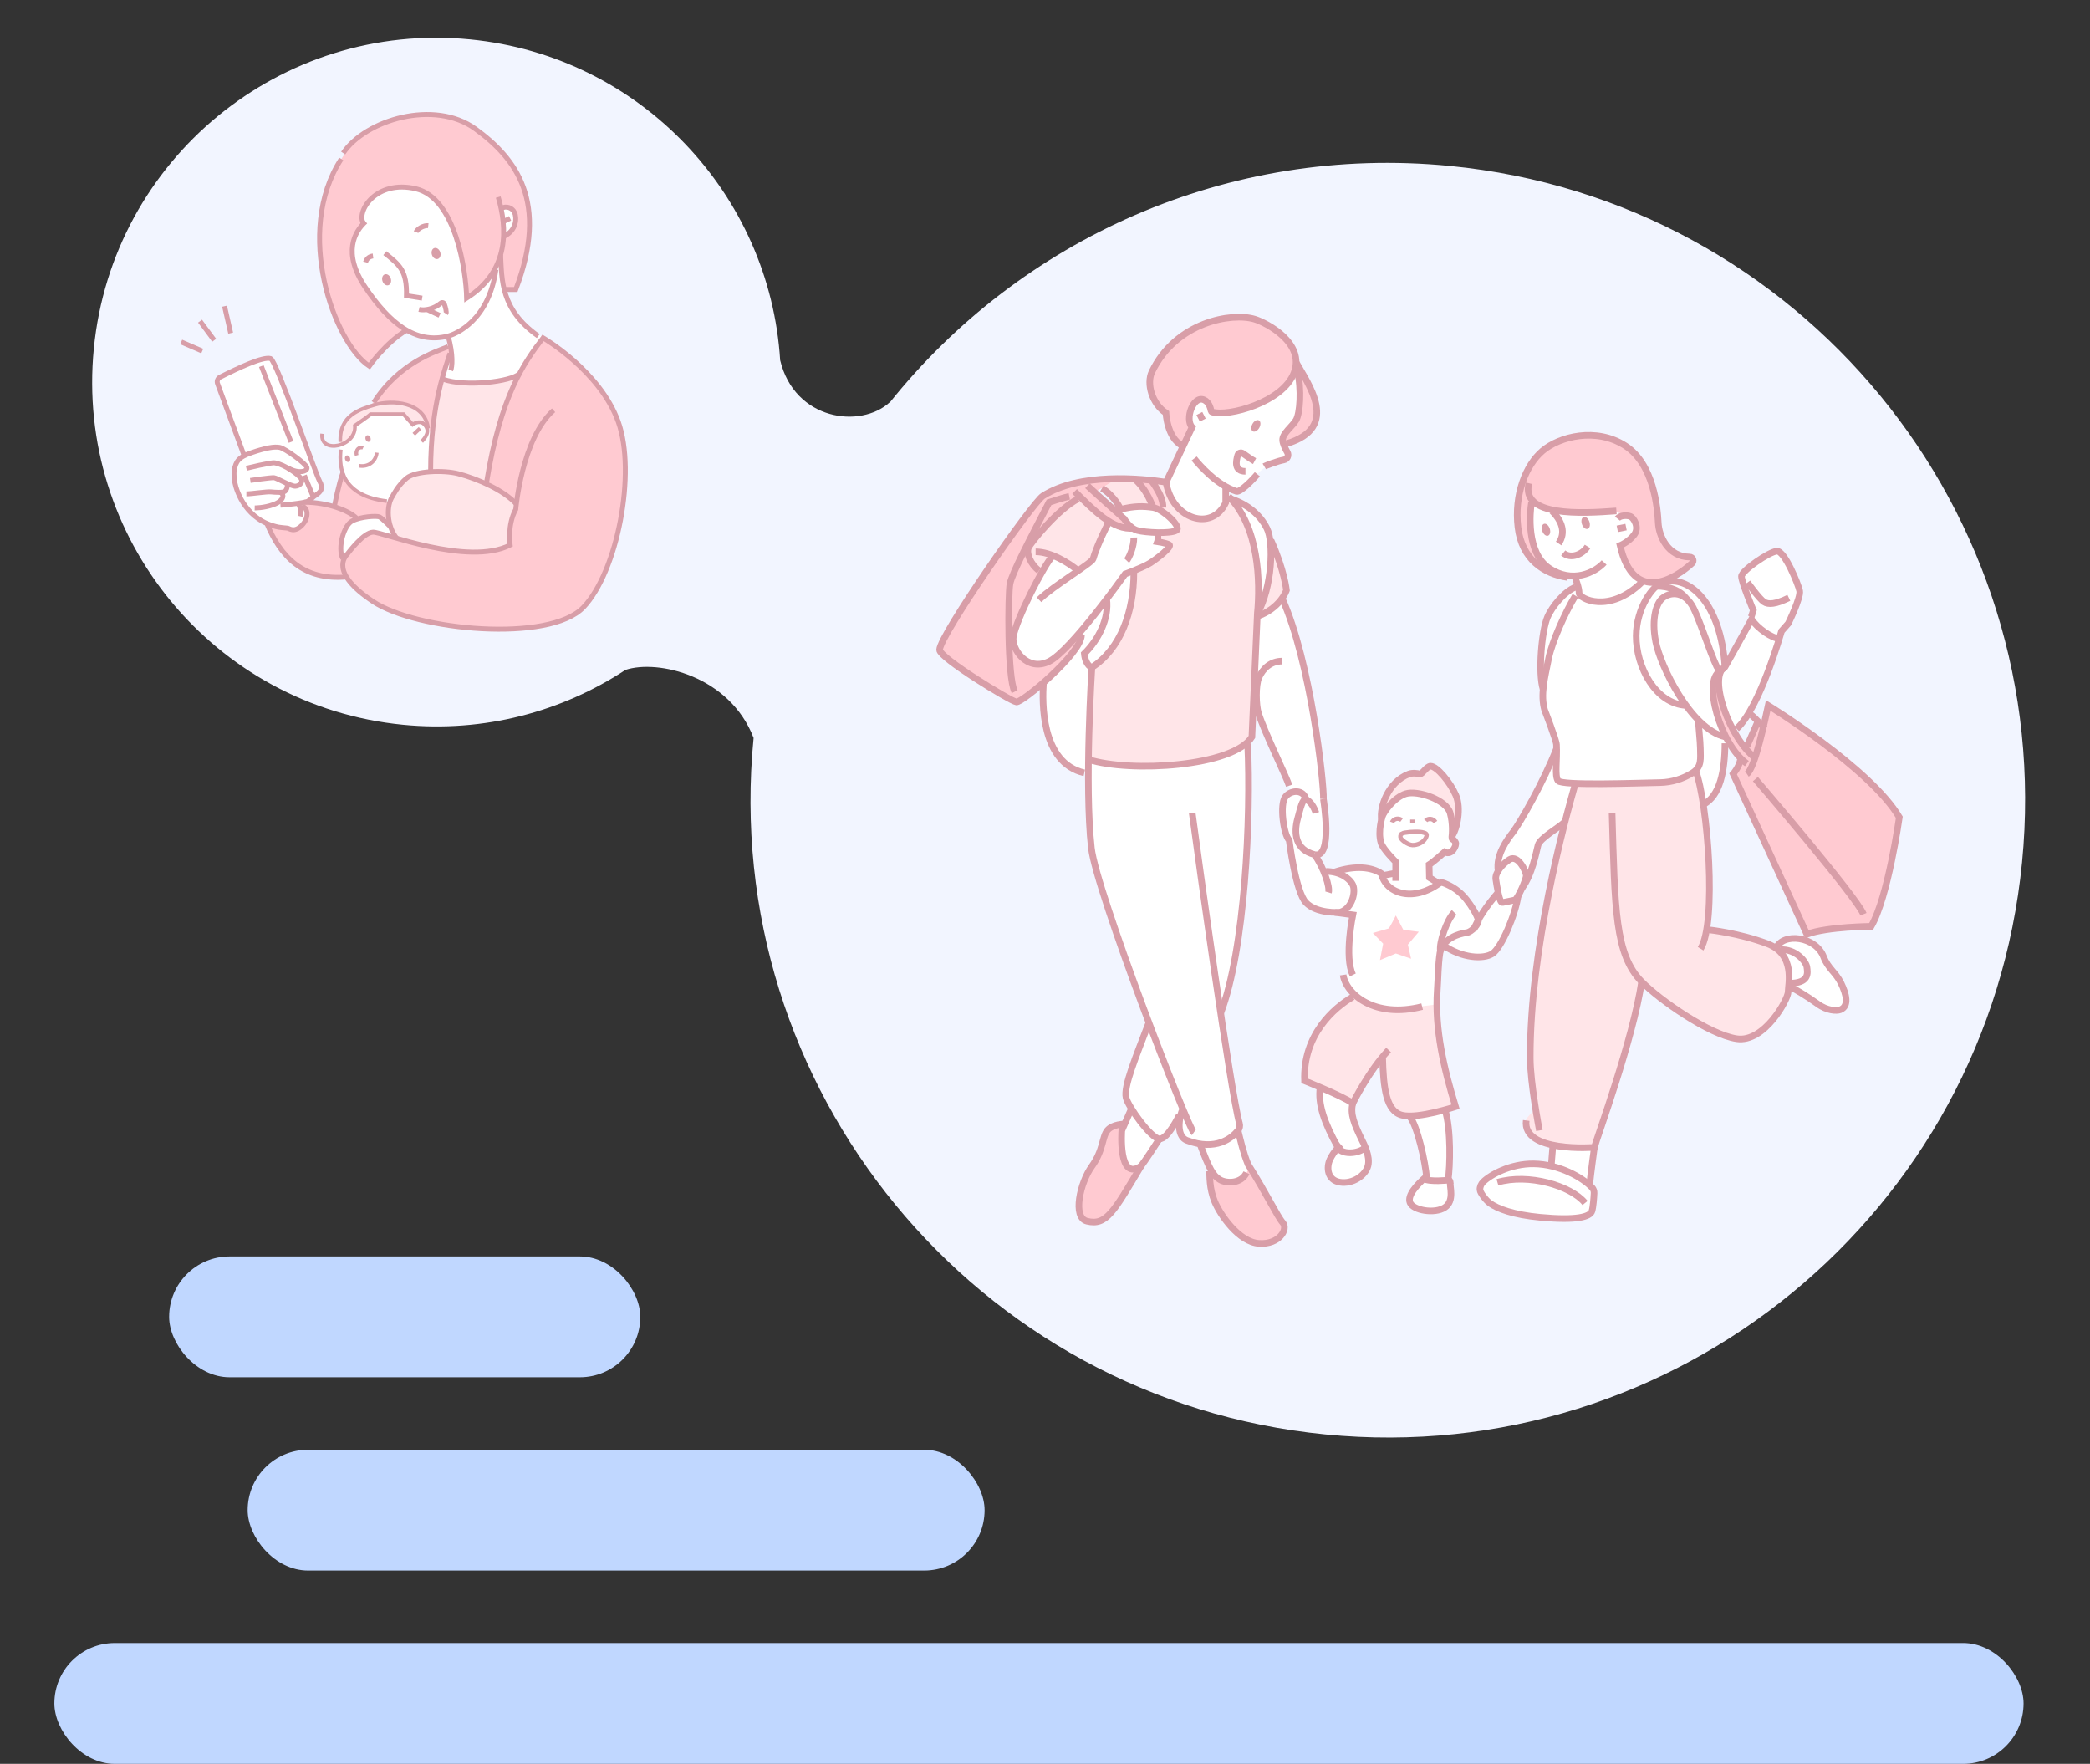 <svg width="346" height="292" viewBox="0 0 346 292" fill="none" xmlns="http://www.w3.org/2000/svg">
<rect x="0" y="0" width="346" height="292" fill="#333333" stroke="none"/>
<rect x="9" y="272" width="326" height="20" rx="10" fill="#C0D7FF"/>
<rect x="41" y="240" width="122" height="20" rx="10" fill="#C0D7FF"/>
<rect x="28" y="208" width="78" height="20" rx="10" fill="#C0D7FF"/>
<path d="M77.831 6.525C106.057 9.296 127.442 32.209 129.154 59.632C131.55 69.598 142.463 71.012 147.294 66.599C147.281 66.63 147.268 66.661 147.256 66.692C168.804 39.719 203.142 23.851 240.06 27.476C298.048 33.168 340.441 84.791 334.748 142.779C329.055 200.766 277.432 243.159 219.445 237.466C161.458 231.773 119.065 180.15 124.758 122.163C120.834 111.919 108.924 109.113 103.546 110.9C93.037 117.809 80.184 121.304 66.693 119.98C35.363 116.904 12.459 89.013 15.535 57.683C18.61 26.354 46.502 3.449 77.831 6.525Z" fill="#F2F5FF"/>
<g clip-path="url(#clip0_349_8)">
<path d="M212.161 99.07C212.161 99.07 215.544 105.728 217.159 116.741C218.767 127.754 219.423 136.972 219.507 138.406C219.578 139.641 219.011 141.005 218.664 141.23C218.317 141.455 216.535 141.41 215.84 140.625C215.145 139.841 214.354 138.972 214.541 137.461C214.541 137.461 214.965 134.27 215.435 133.369C215.904 132.469 215.821 132.154 215.898 131.967C215.975 131.78 214.817 130.79 214.174 131.054C213.531 131.317 210.771 124.203 209.999 122.839C209.227 121.475 207.413 116.072 207.458 115.165C207.503 114.258 208.147 102.029 208.147 102.029C208.147 102.029 209.465 101.766 210.726 100.646L212.167 99.07H212.161Z" fill="white"/>
<path d="M188.797 193.206C187.388 193.586 186.784 193.682 186.102 192.035C185.42 190.388 185.523 187.23 185.664 186.117C185.664 186.117 183.928 186.375 182.93 187.822C181.933 189.269 182.159 190.832 181.451 191.964C180.737 193.097 179.483 195.226 179.174 196.358C178.865 197.49 178.087 200.308 179.354 201.858C180.621 203.408 183.374 201.523 184.256 200.333C185.13 199.143 188.797 193.193 188.797 193.193V193.206Z" fill="#FFCAD1"/>
<path d="M206.616 192.769C206.616 192.769 209.916 198.43 210.887 200.07C211.858 201.71 212.714 202.952 212.617 203.364C212.521 203.775 211.337 205.943 208.841 205.692C206.345 205.441 204.802 204.361 203.689 202.946C202.576 201.53 200.794 198.565 200.582 197.349C200.37 196.133 200.222 193.863 200.222 193.863C200.222 193.863 201.508 196.05 203.753 195.76C205.998 195.471 206.609 192.769 206.609 192.769H206.616Z" fill="#FFCAD1"/>
<path d="M178.473 105.04C175.436 108.115 173.346 110.07 171.448 109.942C169.551 109.813 167.698 107.291 167.724 106.346C167.749 105.4 168.225 102.415 169.551 100.138C170.876 97.855 174.317 91.981 174.317 91.981L178.177 94.477L180.969 92.528L183.612 86.334L186.906 87.472C186.906 87.472 186.34 86.539 186.224 86.063C186.108 85.587 184.963 84.423 184.963 84.423C184.963 84.423 187.285 83.683 189.003 83.76C190.714 83.838 191.441 84.571 192.792 84.97C194.143 85.369 194.927 87.086 194.927 87.479C194.927 87.871 191.615 88.186 191.615 88.186L191.788 89.704C191.788 89.704 193.171 89.646 193.422 90.116C193.673 90.586 192.528 91.743 191.441 92.496C190.347 93.249 187.716 94.773 187.716 94.773C187.716 94.773 187.433 99.476 186.764 101.631C186.095 103.785 184.571 107.375 183.04 108.694C181.502 110.012 180.769 110.495 180.769 110.495L180.19 123.585L180.209 125.74C180.209 125.74 188.334 126.892 190.508 126.917C192.689 126.943 199.913 126.268 202.672 124.994C205.426 123.72 206.545 122.981 206.545 122.981C206.545 122.981 206.776 136.129 206.545 139.339C206.313 142.549 204.937 155.382 204.01 160.052C203.084 164.722 202.203 167.437 202.203 167.437C202.203 167.437 203.92 179.421 204.191 180.926C204.461 182.431 205.297 186.014 205.252 186.342C205.207 186.671 205.117 187.751 205.117 187.751C205.117 187.751 206.39 192.389 206.628 192.769C206.867 193.148 206.384 194.428 205.895 194.834C205.406 195.239 203.695 196.184 202.158 195.406C200.614 194.628 199.996 193.245 199.771 192.203C199.546 191.161 198.543 189.488 198.543 189.488C198.543 189.488 196.201 189.244 195.764 188.253C195.326 187.262 195.236 185.127 195.236 185.127C195.236 185.127 193.577 187.533 193.094 187.931C192.612 188.33 191.84 188.697 191.775 188.793C191.711 188.89 189.157 193.11 188.804 193.213C188.45 193.315 187.33 194.396 186.308 192.601C185.285 190.807 185.832 186.896 185.832 186.896L187.208 183.538C187.208 183.538 186.095 182.161 186.372 179.987C186.649 177.813 190.206 169.302 190.206 169.302C190.206 169.302 183.934 151.934 183.252 149.798C182.57 147.663 180.846 142.478 180.634 139.911C180.422 137.345 180.184 128.095 180.184 128.095C180.184 128.095 178.202 127.76 176.26 126.3C174.324 124.84 173.417 121.218 172.941 119.082C172.465 116.947 172.793 112.817 172.793 112.817C172.793 112.817 176.897 109.189 177.804 107.69C178.711 106.191 178.466 105.046 178.466 105.046L178.473 105.04Z" fill="white"/>
<path d="M203.226 81.721C203.226 81.721 207.78 84.487 208.706 85.291C209.633 86.089 210.501 89.054 210.308 91.357C210.115 93.66 209.941 97.629 208.34 100.202C208.34 100.202 208.217 94.587 207.966 92.438C207.716 90.29 206.12 86.16 205.934 85.484C205.747 84.809 203.226 81.734 203.226 81.734V81.721Z" fill="white"/>
<path d="M214.566 61.394C214.92 62.108 215.371 64.958 215.152 66.707C214.933 68.457 214.444 69.847 213.82 70.503C213.196 71.159 212.231 71.912 212.354 72.696C212.476 73.481 213.338 75.25 213.216 75.52C213.093 75.79 212.334 76.112 211.755 76.344C211.176 76.575 209.253 76.98 207.915 78.807C206.577 80.634 205.316 81.168 204.692 81.355C204.068 81.541 202.923 80.859 202.923 80.859V83.22C202.923 83.22 202.093 85.665 198.839 85.903C195.584 86.141 193.48 82.41 193.056 79.83L197.243 70.509C197.243 70.509 196.619 68.669 197.378 67.293C198.137 65.916 199.803 65.987 200.144 66.984C200.485 67.981 200.672 68.206 200.672 68.206C200.672 68.206 204.692 69.216 210.443 65.788C210.443 65.788 212.186 64.784 212.978 63.736C213.769 62.687 214.573 61.407 214.573 61.407L214.566 61.394Z" fill="white"/>
<path d="M180.763 110.489L180.197 125.734C180.197 125.734 187.234 127.464 193.049 126.725C198.864 125.985 204.261 124.885 207.253 121.997L208.134 102.03C208.134 102.03 211.196 101.328 212.971 97.72C212.971 97.72 210.604 89.801 210.405 89.428C210.405 89.428 210.179 98.511 208.34 100.196C208.34 100.196 208.391 91.673 207.484 89.428C206.577 87.183 204.158 82.764 203.226 81.722C203.226 81.722 203.322 83.825 201.399 84.97C199.482 86.109 196.922 85.517 195.674 84.642C194.426 83.767 193.403 81.381 193.049 80.866C192.695 80.352 192.734 79.83 192.528 79.67C192.322 79.509 190.875 79.251 190.875 79.251C190.875 79.251 192.663 82.976 192.303 84.636C192.303 84.636 194.818 86.18 194.773 87.003C194.728 87.826 194.484 88.199 193.635 88.18C192.785 88.161 191.853 88.527 191.853 88.527L191.782 89.698C191.782 89.698 193.454 89.447 193.416 90.11C193.377 90.772 192.644 91.686 190.585 92.908C188.527 94.13 187.704 94.767 187.704 94.767C187.704 94.767 187.614 99.09 186.34 103.078C185.066 107.066 180.756 110.489 180.756 110.489H180.763Z" fill="#FFE5E8"/>
<path d="M185.529 84.327C185.42 84.108 182.59 80.435 180.924 79.67C180.924 79.67 186.147 78.879 187.71 79.187C189.273 79.496 190.341 84.012 190.341 84.012C190.341 84.012 187.774 83.375 186.893 83.793C186.012 84.211 185.523 84.327 185.523 84.327H185.529Z" fill="#FFE5E8"/>
<path d="M178.859 82.3C178.859 82.3 174.041 86.314 173.037 87.183C172.034 88.051 170.104 90.245 170.194 90.894C170.284 91.544 170.541 93.718 172.458 94.767L174.311 91.969C174.311 91.969 177.154 93.551 178.17 94.465L180.962 92.515L183.606 86.321C183.606 86.321 179.238 82.905 178.859 82.3Z" fill="#FFE5E8"/>
<path d="M184.217 79.669C184.217 79.669 181.528 81.201 181.316 81.599L186.224 86.057L186.906 87.466C186.906 87.466 184.5 86.572 182.467 85.543C180.441 84.507 178.865 82.307 178.865 82.307C178.865 82.307 174.427 85.6 173.044 87.189C171.66 88.778 170.213 90.206 170.2 90.901C170.187 91.596 170.863 93.957 172.465 94.773C172.465 94.773 169.197 100.949 168.541 102.898C167.885 104.841 167.415 106.719 168.541 108.211C169.666 109.704 171.326 110.418 172.67 109.865C174.015 109.311 178.273 105.741 179.142 104.268C179.142 104.268 178.801 106.97 176.594 109.241C174.388 111.511 169.679 115.622 168.978 115.918C168.277 116.214 167.82 116.078 166.99 115.615C166.161 115.152 156.955 108.829 156.081 108.34C155.206 107.851 155.862 106.513 156.325 105.664C156.788 104.815 161.96 96.555 163.189 94.767C164.417 92.979 170.683 84.147 171.68 83.117C172.677 82.088 173.23 81.477 175.179 80.834C177.128 80.191 180.184 79.663 181.586 79.663H184.224L184.217 79.669Z" fill="#FFCAD1"/>
<path d="M192.792 84.964C192.792 84.964 192.457 82.635 191.898 81.631C191.338 80.628 190.347 79.251 190.347 79.251L187.716 79.187C187.716 79.187 189.968 80.988 190.347 84.011C190.347 84.011 191.782 84.127 192.792 84.964Z" fill="#FFCAD1"/>
<path d="M200.665 68.194C202.184 68.354 205.914 67.84 208.34 66.708C210.765 65.569 213.389 62.668 214.219 61.735C215.049 60.802 214.219 57.908 213.743 57.232C213.267 56.557 209.298 53.148 207.735 52.839C206.172 52.53 203.129 52.054 200.202 53.328C197.282 54.595 193.918 57.007 192.142 59.123C190.367 61.24 189.916 62.571 190.425 64.218C190.933 65.865 190.675 67.563 193.017 68.354C193.017 68.354 192.58 70.091 193.892 71.77C195.204 73.449 195.719 73.777 195.719 73.777L197.34 70.709C197.34 70.709 196.606 69.519 197.127 67.846C197.648 66.174 198.768 65.788 199.315 66.186C199.861 66.585 200.653 68.187 200.653 68.187L200.665 68.194Z" fill="#FFCAD1"/>
<path d="M212.572 73.758C212.971 73.449 216.252 71.956 217.326 70.663C218.4 69.371 217.809 65.955 216.914 64.224C216.02 62.494 215.042 60.809 215.042 60.809C215.042 60.809 215.441 66.521 214.927 68.451C214.412 70.38 213.499 70.586 212.971 71.468C212.444 72.349 212.572 73.764 212.572 73.764V73.758Z" fill="#FFCAD1"/>
<path d="M198.555 68.451L199.115 69.544" stroke="#D89EA8" stroke-width="1.094" stroke-miterlimit="10"/>
<path d="M214.772 61.394C215.518 64.514 215.203 68.464 214.566 69.544C213.93 70.618 212.257 71.789 212.347 72.902C212.392 73.481 212.772 74.266 213.125 74.89C213.415 75.398 213.113 76.035 212.54 76.138C211.582 76.305 209.523 77.077 209.304 77.212" stroke="#D89EA8" stroke-width="1.094" stroke-miterlimit="10"/>
<path d="M207.696 76.344C207.22 76.086 206.352 75.482 205.76 75.064C205.445 74.845 205.007 74.993 204.905 75.359C204.621 76.369 204.281 78.029 206.185 78.029" stroke="#D89EA8" stroke-width="1.094" stroke-miterlimit="10"/>
<path d="M208.153 78.511C207.304 79.528 205.303 81.541 204.686 81.342C201.476 80.319 198.594 77.038 197.687 75.906" stroke="#D89EA8" stroke-width="1.094" stroke-miterlimit="10"/>
<path d="M214.566 59.966C216.425 63.395 222.048 70.773 212.971 73.449" stroke="#D89EA8" stroke-width="1.094" stroke-miterlimit="10"/>
<path d="M202.917 80.557V83.214C200.64 88.09 193.988 85.96 193.049 79.83L197.346 70.722C196.117 69.358 197.546 65.421 199.321 66.199C200.164 66.566 200.408 67.576 200.479 67.975C200.498 68.078 200.562 68.168 200.665 68.2C203.309 69.036 212.347 66.624 214.219 61.742C216.13 56.756 209.626 53.424 207.735 52.845C203.914 51.681 194.657 53.289 190.695 61.574C189.781 63.485 190.695 66.836 193.023 68.361C193.023 68.361 193.203 72.497 195.725 73.784" stroke="#D89EA8" stroke-width="1.094" stroke-miterlimit="10"/>
<path d="M182.422 80.847C184.532 82.088 185.529 84.327 185.529 84.327C187.781 83.741 189.305 83.786 190.875 84.011C192.444 84.237 195.764 87.241 194.728 87.82C193.692 88.398 189.621 88.173 188.315 87.82C187.009 87.466 186.115 85.896 186.115 85.896C186.115 85.896 182.004 82.262 180.023 80.415" stroke="#D89EA8" stroke-width="1.094" stroke-miterlimit="10"/>
<path d="M187.71 94.767C187.71 101.264 185.523 107.413 180.763 110.488C180.763 110.488 179.721 110.282 179.508 108.211C181.818 105.966 183.664 102.357 183.207 99.167" stroke="#D89EA8" stroke-width="1.094" stroke-miterlimit="10"/>
<path d="M172.741 113.106C172.535 116.059 172.265 126.293 179.508 127.947" stroke="#D89EA8" stroke-width="1.094" stroke-miterlimit="10"/>
<path d="M177.9 81.361C181.02 84.416 184.268 87.864 187.71 87.44" stroke="#D89EA8" stroke-width="1.094" stroke-miterlimit="10"/>
<path d="M193.049 79.824C188.829 79.187 178.788 78.209 172.664 82.095C170.908 83.207 155.643 105.098 155.547 107.568C155.495 108.874 167.305 116.091 168.27 116.207C169.235 116.323 178.981 108.218 179.039 105.156" stroke="#D89EA8" stroke-width="1.094" stroke-miterlimit="10"/>
<path d="M167.981 114.496C166.759 112.167 166.875 98.427 167.203 96.652C167.531 94.876 170.638 89.003 173.674 83.162C173.674 83.162 176.125 82.352 177.019 82.172" stroke="#D89EA8" stroke-width="1.094" stroke-miterlimit="10"/>
<path d="M178.473 82.59C175.095 84.327 170.741 89.724 170.29 90.631C169.84 91.538 170.599 93.422 172.008 94.465" stroke="#D89EA8" stroke-width="1.094" stroke-miterlimit="10"/>
<path d="M171.448 91.351C173.976 91.351 176.903 93.152 178.473 94.465" stroke="#D89EA8" stroke-width="1.094" stroke-miterlimit="10"/>
<path d="M183.612 86.321C181.953 89.544 181.129 91.853 180.968 92.516C180.808 93.178 174.317 97.018 172.008 99.289" stroke="#D89EA8" stroke-width="1.094" stroke-miterlimit="10"/>
<path d="M191.615 88.18C191.814 89.125 191.615 89.672 191.615 89.672C191.615 89.672 192.953 89.871 193.551 90.167C194.143 90.463 191.557 92.496 190.347 93.242C189.138 93.988 186.263 95.024 186.263 95.024C186.263 95.024 177.295 107.716 173.674 109.498C170.052 111.279 167.408 107.426 167.756 105.394C168.258 102.454 172.87 93.429 174.317 91.969" stroke="#D89EA8" stroke-width="1.094" stroke-miterlimit="10"/>
<path d="M187.71 88.984C187.742 90.573 186.887 92.412 186.52 92.805" stroke="#D89EA8" stroke-width="1.094" stroke-miterlimit="10"/>
<path d="M187.71 79.187C189.961 81.059 190.875 84.011 190.875 84.011" stroke="#D89EA8" stroke-width="1.094" stroke-miterlimit="10"/>
<path d="M190.347 79.251C190.347 79.251 192.612 81.921 192.528 84.012" stroke="#D89EA8" stroke-width="1.094" stroke-miterlimit="10"/>
<path d="M180.763 110.488C180.763 110.488 179.508 129.999 180.679 140.394C181.483 147.534 196.696 186.831 197.629 187.481" stroke="#D89EA8" stroke-width="1.094" stroke-miterlimit="10"/>
<path d="M197.372 134.591C198.401 142.375 203.74 180.81 205.194 185.995C205.31 186.4 205.22 186.818 204.956 187.146C203.952 188.394 201.322 190.601 196.523 188.799C194.413 188.008 195.455 184.232 195.738 183.788" stroke="#D89EA8" stroke-width="1.094" stroke-miterlimit="10"/>
<path d="M206.551 123.167C207.13 135.273 206.107 157.247 202.081 167.733" stroke="#D89EA8" stroke-width="1.094" stroke-miterlimit="10"/>
<path d="M198.697 189.481C200.209 193.534 200.807 194.615 201.939 195.29C203.071 195.966 205.522 195.966 206.358 194.139" stroke="#D89EA8" stroke-width="1.094" stroke-miterlimit="10"/>
<path d="M190.199 169.296C188.019 175.047 185.986 179.852 186.423 181.724C186.777 183.229 190.527 188.433 191.923 188.542C193.319 188.652 195.223 184.625 195.223 184.625" stroke="#D89EA8" stroke-width="1.094" stroke-miterlimit="10"/>
<path d="M200.234 193.862C200.299 194.621 200.17 196.712 201.096 198.925C202.023 201.138 205.091 205.628 208.442 205.84C211.794 206.052 213.293 203.485 212.366 202.418C211.44 201.35 209.645 197.542 206.616 192.769C205.786 190.71 205.413 188.948 204.956 187.146" stroke="#D89EA8" stroke-width="1.094" stroke-miterlimit="10"/>
<path d="M203.386 82.165C208.417 87.189 208.668 96.259 208.153 101.617L207.253 121.996C204.178 126.93 187.099 127.94 180.197 125.734" stroke="#D89EA8" stroke-width="1.094" stroke-miterlimit="10"/>
<path d="M208.153 101.624C210.636 97.134 210.906 89.84 209.735 87.472C208.565 85.105 206.365 83.42 203.785 82.59" stroke="#D89EA8" stroke-width="1.094" stroke-miterlimit="10"/>
<path d="M210.404 89.428C212.63 94.368 212.971 97.719 212.971 97.719C212.971 97.719 211.948 100.82 207.909 102.107" stroke="#D89EA8" stroke-width="1.094" stroke-miterlimit="10"/>
<path d="M212.257 99.07C216.972 109.472 219.204 129.69 219.095 132.276" stroke="#D89EA8" stroke-width="1.094" stroke-miterlimit="10"/>
<path d="M212.257 109.446C210.404 109.446 209.092 110.63 208.417 112.148C207.844 113.435 207.915 116.735 208.339 118.073C209.375 121.295 212.72 128.069 213.428 130.069" stroke="#D89EA8" stroke-width="1.094" stroke-miterlimit="10"/>
<path d="M187.311 183.531L185.716 187.146C185.716 187.146 185.053 195.747 188.906 193.026C188.906 193.026 189.64 192.119 191.93 188.542" stroke="#D89EA8" stroke-width="1.094" stroke-miterlimit="10"/>
<path d="M188.907 193.026C184.423 200.526 183.175 202.964 179.946 202.16C177.495 201.549 178.814 195.773 180.743 193.097C182.673 190.421 182.442 188.227 183.317 187.146C184.191 186.066 186.185 186.085 186.185 186.085" stroke="#D89EA8" stroke-width="1.094" stroke-miterlimit="10"/>
<path d="M208.478 70.813C208.754 70.312 208.723 69.765 208.408 69.592C208.094 69.419 207.616 69.685 207.34 70.186C207.064 70.687 207.095 71.233 207.409 71.406C207.723 71.579 208.202 71.314 208.478 70.813Z" fill="#D89EA8"/>
<path d="M263.828 190.073L263.371 195.946C263.371 195.946 263.924 196.956 263.969 197.413C264.014 197.87 263.834 200.346 263.416 200.809C262.998 201.273 261.306 201.954 258.508 201.999C255.71 202.044 250.525 200.899 249.2 200.391C247.875 199.883 245.668 198.281 245.533 198.005C245.398 197.728 244.157 196.538 245.81 195.393C247.463 194.248 250.351 193.007 252.416 192.826C254.481 192.646 256.681 193.013 256.681 193.013L257.093 189.668C257.093 189.668 258.791 190.221 260.438 190.17C262.085 190.118 263.834 190.08 263.834 190.08L263.828 190.073Z" fill="white"/>
<path d="M293.868 156.829C294.975 155.723 296.924 154.829 298.822 155.51C300.719 156.192 301.401 157.62 302.141 158.617C302.881 159.614 303.086 160.567 304.141 161.724C305.196 162.882 305.512 164.941 305.409 165.726C305.306 166.51 305.248 167.411 304.038 167.308C302.829 167.205 300.983 166.202 299.561 165.359C298.14 164.516 296.139 163.41 296.139 163.41C296.139 163.41 296.3 161.094 295.927 159.827C295.554 158.56 293.875 156.823 293.875 156.823L293.868 156.829Z" fill="white"/>
<path d="M253.729 82.673C253.22 84.641 253.413 90.784 254.346 92.354C255.279 93.924 259.074 95.615 260.425 95.615C260.425 95.615 261.383 96.966 261.383 97.191C261.383 97.416 260.541 97.191 259.357 97.976C258.174 98.761 256.038 101.862 255.755 103.039C255.472 104.216 254.912 109.401 255.079 111.028C255.247 112.656 255.305 112.887 255.305 114.013C255.305 115.139 255.137 116.657 256.314 119.133C257.492 121.61 257.89 123.353 257.775 124.029C257.659 124.704 253.162 133.311 252.037 134.945C250.911 136.579 250.519 137.647 249.618 138.714C248.717 139.782 247.817 143.777 247.817 143.777C247.817 143.777 249.296 142.143 250.416 142.117C251.535 142.092 252.378 143.629 252.603 144.118C252.828 144.607 253.336 145.018 253.445 144.677C253.555 144.337 254.681 139.949 254.854 139.615C255.028 139.28 258.965 136.296 258.965 136.296L260.798 129.766C260.798 129.766 271.122 129.657 273.541 129.715C275.96 129.773 277.761 129.097 279.279 128.48C280.797 127.862 280.546 127.676 280.546 127.676C280.546 127.676 281.248 129.155 281.531 130.339C281.814 131.523 282.039 133.041 282.039 133.041C282.039 133.041 283.673 131.857 284.457 130.731C285.242 129.606 285.821 123.887 285.693 123.475C285.564 123.064 285.525 122.015 285.525 122.015C285.525 122.015 287.384 120.78 288.169 119.989C288.954 119.198 292.054 113.009 292.389 112.167C292.723 111.324 294.582 104.911 294.808 104.46C295.033 104.01 296.493 102.434 297.394 100.575C298.294 98.716 297.953 97.873 297.677 97.14C297.4 96.407 295.766 91.737 294.692 91.402C293.618 91.067 291.482 92.245 290.639 92.753C289.797 93.261 288.478 94.361 288.388 94.888C288.298 95.416 288.105 96.239 288.78 97.648C289.456 99.057 290.015 100.742 290.015 101.025C290.015 101.308 289.848 102.434 289.507 103.161C289.166 103.888 285.397 110.25 285.397 110.25C285.397 110.25 285.287 105.863 284.612 103.888C283.936 101.913 281.35 97.584 279.208 96.908C277.066 96.233 276.114 96.4 274.255 96.349C272.396 96.297 271.161 96.066 269.868 94.49C268.575 92.914 268.073 90.36 268.073 90.36C268.073 90.36 270.595 88.97 270.878 88.411C271.161 87.851 271.045 85.876 270.093 85.426C269.141 84.976 268.665 85.478 268.125 85.034C267.585 84.59 266.607 84.699 265.256 84.641C263.905 84.583 261.892 85.329 258.65 84.763C255.407 84.197 253.722 82.673 253.722 82.673H253.729Z" fill="white"/>
<path d="M284.477 111.537C283.737 112.276 283.267 114.02 283.673 115.969C284.078 117.918 285.287 123.019 286.895 124.428C288.504 125.837 287.97 125.837 287.97 125.837C287.97 125.837 287.564 127.651 286.96 128.12L299.246 154.713C299.246 154.713 302.405 153.909 304.952 153.703C307.499 153.497 309.584 153.368 309.584 153.368C309.584 153.368 310.188 152.23 311.732 147.663C313.276 143.095 314.286 135.035 314.286 135.035C314.286 135.035 310.053 128.989 305.287 125.637C300.52 122.286 292.73 116.573 292.73 116.573L292.26 119.127L290.581 119.796L288.967 123.759C288.967 123.759 288.028 122.414 286.883 120.266C285.738 118.117 284.599 115.499 284.535 114.219C284.47 112.939 284.47 111.53 284.47 111.53L284.477 111.537Z" fill="#FFCAD1"/>
<path d="M260.792 129.767C260.792 129.767 273.638 130.031 276.082 129.42C278.527 128.809 280.54 127.67 280.54 127.67C280.54 127.67 283.165 137.107 283.074 142.787C282.984 148.467 282.29 153.883 282.29 153.883C282.29 153.883 289.192 155.195 291.115 155.633C293.039 156.07 294.608 156.945 295.399 158.868C296.191 160.792 296.101 163.847 295.226 166.034C294.351 168.222 291.295 171.277 289.893 171.805C288.491 172.332 287.269 172.152 285.172 171.367C283.074 170.582 275.207 165.423 274.159 164.639C273.11 163.854 271.714 162.541 271.714 162.541C271.714 162.541 269.881 172.853 268.041 177.485C266.202 182.116 264.021 189.72 264.021 189.72C264.021 189.72 261.049 190.331 257.556 189.629C254.063 188.928 252.14 186.658 252.487 185.699C252.834 184.741 253.799 184.123 254.063 183.602C254.327 183.081 253.188 178.269 253.105 174.075C253.021 169.881 254.681 156.688 255.292 153.105C255.903 149.522 260.798 129.773 260.798 129.773L260.792 129.767Z" fill="#FFE5E8"/>
<path d="M255.285 93.924C255.285 93.924 252.095 92.361 251.316 88.296C250.538 84.23 251.156 78.074 254.198 75.745C257.241 73.417 258.83 71.236 264.362 72.214C269.894 73.192 273.445 77.45 273.979 82.493C274.513 87.536 274.828 90.309 276.951 91.48C279.073 92.65 280.218 91.891 280.103 92.593C279.987 93.294 277.89 94.927 276.487 95.706C275.085 96.484 274.017 97.031 271.637 95.706C269.257 94.381 268.08 90.36 268.08 90.36C268.08 90.36 269.502 89.633 270.415 88.572C271.328 87.511 270.499 85.665 269.759 85.542C269.019 85.42 268.492 84.713 266.42 84.725C264.349 84.738 261.178 85.214 258.656 84.757C258.656 84.757 254.546 83.69 254.057 83.194C253.568 82.699 252.854 85.298 253.433 87.974C254.012 90.65 255.285 93.911 255.285 93.911V93.924Z" fill="#FFCAD1"/>
<path d="M256.926 84.59C258.547 86.211 259.299 88.121 258.026 89.974" stroke="#D89EA8" stroke-width="1.094" stroke-miterlimit="10"/>
<path d="M258.791 91.543C260.046 92.586 261.988 91.814 262.824 90.469" stroke="#D89EA8" stroke-width="1.094" stroke-miterlimit="10"/>
<path d="M256.274 88.682C256.613 88.566 256.739 88.034 256.555 87.492C256.37 86.951 255.945 86.606 255.606 86.722C255.266 86.837 255.14 87.37 255.325 87.911C255.509 88.453 255.934 88.798 256.274 88.682Z" fill="#D89EA8"/>
<path d="M262.84 87.552C263.179 87.436 263.305 86.904 263.12 86.362C262.936 85.821 262.511 85.476 262.171 85.592C261.832 85.707 261.706 86.24 261.89 86.782C262.075 87.323 262.5 87.668 262.84 87.552Z" fill="#D89EA8"/>
<path d="M253.536 83.201C253.272 84.828 252.642 91.499 256.475 94.072C260.309 96.645 264.04 94.805 265.565 93.126" stroke="#D89EA8" stroke-width="1.094" stroke-miterlimit="10"/>
<path d="M253.111 80.003C251.735 85.561 261.776 85.027 267.598 84.584" stroke="#D89EA8" stroke-width="1.094" stroke-miterlimit="10"/>
<path d="M259.447 95.583C255.639 95.011 251.927 92.624 251.297 87.285C250.667 81.946 252.539 77.038 255.369 74.639C258.199 72.239 264.252 70.702 269.045 73.783C273.837 76.864 274.41 84.249 274.525 86.578C274.628 88.636 276.056 92.18 279.723 92.219C280.257 92.219 280.508 92.882 280.115 93.242C277.427 95.725 270.447 100.202 268.209 90.309C268.209 90.309 269.63 89.723 270.544 88.52C271.457 87.317 270.473 85.709 269.888 85.49C269.302 85.272 268.209 85.31 267.771 85.857" stroke="#D89EA8" stroke-width="1.094" stroke-miterlimit="10"/>
<path d="M267.745 87.549L269.193 87.253" stroke="#D89EA8" stroke-width="1.094" stroke-miterlimit="10"/>
<path d="M260.805 95.763C260.805 95.763 261.422 97.256 261.422 98.188C261.422 99.121 266.375 101.656 271.772 96.419" stroke="#D89EA8" stroke-width="1.094" stroke-miterlimit="10"/>
<path d="M257.704 123.881C255.594 129.368 251.606 136.283 250.512 137.698C249.419 139.113 247.624 141.545 248.016 144.176" stroke="#D89EA8" stroke-width="1.094" stroke-miterlimit="10"/>
<path d="M251.979 146.994C253.639 144.852 254.327 141.043 254.629 139.898C254.931 138.753 258.109 136.991 258.965 136.135" stroke="#D89EA8" stroke-width="1.094" stroke-miterlimit="10"/>
<path d="M255.466 114.122C254.616 111.446 255.202 104.512 256.18 102.177C256.919 100.408 259.042 97.867 260.805 97.211" stroke="#D89EA8" stroke-width="1.094" stroke-miterlimit="10"/>
<path d="M260.805 98.607C259.087 101.431 256.926 106.262 256.366 109.047C255.678 112.489 255.009 115.01 255.716 117.545C255.716 117.545 257.64 122.472 257.678 123.276C257.813 125.901 257.344 128.39 257.929 129.246C258.515 130.101 270.885 129.632 274.847 129.555C276.738 129.516 278.572 128.956 280.173 127.959C281.794 126.949 281.499 125.553 281.492 123.862C281.492 122.884 281.183 120.182 281.17 119.198" stroke="#D89EA8" stroke-width="1.094" stroke-miterlimit="10"/>
<path d="M266.883 134.591C267.347 150.525 267.353 158.019 271.772 162.509C274.718 165.507 282.901 171.264 287.507 171.959C292.112 172.647 296.03 165.41 296.03 164.194C296.03 162.979 297.297 158 292.576 156.224C287.854 154.449 282.901 153.928 282.901 153.928" stroke="#D89EA8" stroke-width="1.094" stroke-miterlimit="10"/>
<path d="M280.714 127.554C282.766 133.092 284.226 152.776 281.537 157.054" stroke="#D89EA8" stroke-width="1.094" stroke-miterlimit="10"/>
<path d="M254.848 187.146C254.751 186.574 253.343 179.33 253.33 175.117C253.285 157.048 258.971 136.135 260.805 129.696" stroke="#D89EA8" stroke-width="1.094" stroke-miterlimit="10"/>
<path d="M271.772 162.509C270.389 171.958 264.317 188.516 263.95 189.938C263.95 189.938 251.96 190.89 252.667 185.486" stroke="#D89EA8" stroke-width="1.094" stroke-miterlimit="10"/>
<path d="M296.146 98.974C293.965 100.028 292.762 100.144 292.01 99.636C291.257 99.128 289.301 96.433 289.301 96.433" stroke="#D89EA8" stroke-width="1.094" stroke-miterlimit="10"/>
<path d="M289.887 102.158C290.035 101.855 290.26 101.032 290.26 101.032C290.26 101.032 288.304 96.349 288.304 95.416C288.304 94.484 292.891 91.325 294.171 91.248C295.451 91.171 297.709 96.728 297.934 97.822C298.159 98.916 296.056 103.206 296.056 103.206L294.93 104.486C294.93 104.486 291.36 117.191 287.5 120.645" stroke="#D89EA8" stroke-width="1.094" stroke-miterlimit="10"/>
<path d="M294.563 105.67C293.483 105.786 290.865 103.965 289.97 102.512C289.97 102.512 286.928 108.069 285.564 110.417C285.255 110.951 284.483 110.919 284.213 110.366C283.081 108.044 281.196 101.984 280.09 100.189C278.597 97.777 276.385 98.054 275.22 99.025C274.281 99.803 273.329 102.293 274.107 106.255C274.886 110.218 279.852 120.632 285.564 121.977" stroke="#D89EA8" stroke-width="1.094" stroke-miterlimit="10"/>
<path d="M285.57 110.411C284.895 99.919 279.691 95.056 275.227 96.426C273.606 96.921 270.897 100.671 270.872 105.271C270.846 110.436 274.114 116.528 279.138 116.785" stroke="#D89EA8" stroke-width="1.094" stroke-miterlimit="10"/>
<path d="M274.114 97.057C276.333 96.999 278.263 97.829 279.138 99.076" stroke="#D89EA8" stroke-width="1.094" stroke-miterlimit="10"/>
<path d="M285.57 123.051C285.558 127.618 284.76 131.768 281.981 133.183" stroke="#D89EA8" stroke-width="1.094" stroke-miterlimit="10"/>
<path d="M284.728 111.144C281.852 112.675 284.753 123.218 289.192 126.415" stroke="#D89EA8" stroke-width="1.094" stroke-miterlimit="10"/>
<path d="M285.57 110.411C282.695 111.942 286.291 122.382 290.729 125.585" stroke="#D89EA8" stroke-width="1.094" stroke-miterlimit="10"/>
<path d="M289.803 118.291C290.118 118.368 292.209 120.651 292.209 120.651" stroke="#D89EA8" stroke-width="1.094" stroke-miterlimit="10"/>
<path d="M289.198 128.12C290.536 127.232 292.215 119.076 292.724 116.786C292.724 116.786 309.616 127.142 314.434 135.299C314.434 135.299 312.568 148.57 309.77 153.355C309.77 153.355 302.623 153.4 299.124 154.648L286.921 128.12C286.921 128.12 287.899 127.014 288.124 125.779" stroke="#D89EA8" stroke-width="1.094" stroke-miterlimit="10"/>
<path d="M289.198 123.565C289.198 123.565 290.774 119.989 291.006 119.468" stroke="#D89EA8" stroke-width="1.094" stroke-miterlimit="10"/>
<path d="M257.067 189.822L256.803 193.064" stroke="#D89EA8" stroke-width="1.094" stroke-miterlimit="10"/>
<path d="M263.95 189.938C263.95 189.938 263.339 194.351 263.165 196.191" stroke="#D89EA8" stroke-width="1.094" stroke-miterlimit="10"/>
<path d="M245.012 196.975C244.98 196.487 245.192 196.01 245.54 195.663C246.704 194.505 250.043 192.62 253.922 192.672C258.129 192.73 262.001 194.936 263.571 196.602C263.802 196.853 263.918 197.181 263.899 197.522C263.86 198.301 263.757 199.774 263.551 200.475C263.262 201.453 260.985 202.083 254.964 201.517C250.544 201.105 247.894 200.108 246.608 199.156C245.939 198.661 245.038 197.419 245.012 196.982V196.975Z" stroke="#D89EA8" stroke-width="1.094" stroke-miterlimit="10"/>
<path d="M247.901 195.727C253.015 194.215 260.084 196.28 262.406 199.149" stroke="#D89EA8" stroke-width="1.094" stroke-miterlimit="10"/>
<path d="M294.023 156.984C295.168 154.32 300.604 154.983 301.909 158.424C302.636 160.335 303.91 160.972 304.778 162.747C305.647 164.523 306.187 166.575 304.643 167.166C304.071 167.385 302.482 167.34 300.932 166.202C299.381 165.063 296.783 163.481 296.191 163.3" stroke="#D89EA8" stroke-width="1.094" stroke-miterlimit="10"/>
<path d="M294.737 157.221C297.239 157.054 298.995 159.151 299.13 160.103C299.266 161.055 299.568 162.773 296.191 162.773" stroke="#D89EA8" stroke-width="1.094" stroke-miterlimit="10"/>
<path d="M290.607 128.976C290.607 128.976 307.223 148.306 308.503 151.348" stroke="#D89EA8" stroke-width="1.094" stroke-miterlimit="10"/>
<path d="M233.35 184.734L239.616 183.73L239.905 195.374C239.905 195.374 240.445 197.696 240.214 198.307C239.982 198.918 238.902 200.23 237.544 200.468C236.187 200.706 234.341 200.102 233.704 199.478C233.067 198.854 233.427 197.805 233.878 197.194C234.328 196.583 236.168 194.975 236.168 194.975C236.168 194.975 236.013 192.492 235.293 189.938C234.572 187.384 233.357 184.734 233.357 184.734H233.35Z" fill="white"/>
<path d="M218.458 179.948L223.965 182.637C223.965 182.637 223.264 183.704 224.293 186.052C225.322 188.4 225.965 189.725 226.377 190.973C226.789 192.221 226.242 194.222 224.659 195.148C223.077 196.074 221.334 195.881 220.42 194.981C219.507 194.08 219.623 192.749 220.311 191.675C220.999 190.6 221.43 190.066 221.43 190.066C221.43 190.066 219.7 187.423 219.108 184.74C218.516 182.058 218.458 179.948 218.458 179.948Z" fill="white"/>
<path d="M212.926 131.761C213.808 131.188 213.248 131.027 214.457 131.008C215.667 130.989 215.782 132.494 215.782 132.494C215.782 132.494 214.56 136.418 214.528 137.46C214.496 138.502 215.094 140.477 215.827 140.625C216.561 140.773 217.609 141.474 217.609 141.474L219.082 144.131H221.713C221.713 144.131 223.463 143.288 225.476 143.661C227.49 144.034 228.892 144.948 228.892 144.948L230.751 144.452L231.054 142.664C231.054 142.664 228.648 139.917 228.545 139.184C228.442 138.451 227.882 136.386 229.059 134.675C230.237 132.964 231.838 131.22 234.013 131.278C236.187 131.336 239.139 132.828 239.828 134.025C240.516 135.221 240.387 138.399 240.387 138.399C240.387 138.399 240.767 139.068 240.992 139.486C241.217 139.904 240.49 140.799 239.976 140.901C239.461 141.004 238.959 141.043 238.959 141.043L236.605 143.134L236.644 144.96L238.155 146.131C238.155 146.131 238.554 145.597 240.124 146.678C241.693 147.759 243.964 150.049 244.762 151.94L247.875 147.92C247.875 147.92 247.245 145.031 247.637 144.594C248.029 144.156 249.921 141.989 250.435 142.104C250.95 142.22 252.725 143.848 252.848 144.594C252.97 145.34 251.677 147.656 251.677 147.656C251.677 147.656 251.008 149.997 250.738 150.827C250.467 151.657 248.686 156.597 247.631 157.356C246.576 158.115 246.158 158.778 243.379 158.102C240.6 157.427 238.953 156.462 238.953 156.462C238.953 156.462 238.631 157.157 238.355 158.012C238.078 158.868 237.879 166.259 237.879 166.259C237.879 166.259 236.566 167.018 232.437 167.089C228.307 167.16 223.971 164.374 223.971 164.374C223.971 164.374 222.614 162.496 222.485 161.943C222.357 161.39 223.482 161.164 223.849 161.113C223.849 161.113 223.199 158.681 223.347 156.694C223.495 154.706 224.151 151.361 224.151 151.361C224.151 151.361 219.809 151.136 217.95 150.505C216.091 149.875 215.101 147.398 214.779 146.131C214.457 144.864 213.441 138.792 213.441 138.792C213.441 138.792 212.663 138.354 212.328 136.302C211.994 134.25 212.939 131.754 212.939 131.754L212.926 131.761Z" fill="white"/>
<path d="M240.407 138.078C241.706 136.386 241.655 133.884 241.166 132.057C240.677 130.23 237.769 126.891 237.145 126.917C236.521 126.943 235.434 127.541 235.055 127.798C234.675 128.056 232.835 127.985 232.417 128.217C231.999 128.448 229.992 130.172 229.478 131.272C228.963 132.372 228.776 134.939 228.776 134.939C228.776 134.939 230.262 132.327 231.838 131.806C233.414 131.285 234.907 131.446 236.56 131.812C238.213 132.179 239.114 133.163 239.828 134.025C240.542 134.887 240.413 138.071 240.413 138.071L240.407 138.078Z" fill="#FFE5E8"/>
<path d="M223.958 164.375C224.171 164.58 225.476 166.594 228.654 166.877C231.832 167.16 237.866 166.266 237.866 166.266C237.866 166.266 238.322 172.679 238.799 174.873C239.275 177.066 240.96 183.209 240.96 183.209C240.96 183.209 234.013 184.972 231.825 184.528C229.638 184.084 228.686 180.225 228.886 179.485C229.085 178.745 228.892 175.252 228.892 175.252C228.892 175.252 225.2 179.594 223.952 182.643L215.956 178.732C215.956 178.732 215.654 175.374 217.249 172.267C218.844 169.16 221.257 166.774 222.607 165.899C223.958 165.024 223.958 164.387 223.958 164.387V164.375Z" fill="#FFE5E8"/>
<path d="M229.889 153.703C230.063 153.587 231.079 151.554 231.079 151.554L232.321 153.928L234.881 154.249L233.073 156.379L233.601 158.714L231.079 157.845L228.455 158.939L228.982 156.224L227.278 154.455L229.889 153.703Z" fill="#FFCAD1"/>
<path d="M217.609 141.468C219.198 143.693 220.195 146.878 219.931 147.74" stroke="#D89EA8" stroke-width="1.094" stroke-miterlimit="10"/>
<path d="M216.2 132.385C215.898 130.686 213.698 130.686 212.765 131.954C211.833 133.221 212.495 138.161 213.428 139.094C213.428 139.094 214.477 147.617 216.2 149.425C217.924 151.232 221.585 151.104 221.971 150.975C223.894 150.325 224.466 147.572 223.965 146.504C223.463 145.437 221.848 144.259 219.533 144.259" stroke="#D89EA8" stroke-width="1.094" stroke-miterlimit="10"/>
<path d="M231.054 145.822V142.664C231.054 142.664 228.944 140.586 228.628 139.525C228.049 137.589 228.854 135.138 228.854 135.138C229.072 134.424 230.758 132.012 232.726 131.4C234.694 130.796 239.474 132.404 240.072 134.591C240.561 136.366 240.426 138.033 240.355 138.599C240.342 138.727 240.374 138.869 240.477 138.94C240.593 139.017 240.735 139.017 240.979 139.493C241.172 139.872 240.407 141.699 239.159 141.049C239.159 141.049 237.293 142.703 236.592 143.14L236.637 145.282L237.994 146.138" stroke="#D89EA8" stroke-width="1.094" stroke-miterlimit="10"/>
<path d="M220.993 151.046L223.958 151.451C223.958 151.451 222.511 158.437 223.958 161.396" stroke="#D89EA8" stroke-width="1.094" stroke-miterlimit="10"/>
<path d="M222.357 161.396C222.845 164.606 227.573 168.633 235.434 166.639" stroke="#D89EA8" stroke-width="1.094" stroke-miterlimit="10"/>
<path d="M223.958 165.018C220.858 166.819 215.679 171.296 215.969 178.925C215.969 178.925 222.112 181.363 223.958 182.643C223.958 182.643 226.615 177.233 229.889 173.83" stroke="#D89EA8" stroke-width="1.094" stroke-miterlimit="10"/>
<path d="M228.892 174.943C229.008 180.16 229.478 183.988 232.134 184.618C234.791 185.249 240.966 183.209 240.966 183.209C239.075 177.008 237.499 170.441 237.943 163.931C238.084 161.892 238.078 159.762 238.387 157.73C238.972 155.35 241.333 154.61 242.857 154.385C243.591 154.275 244.942 152.957 244.723 152.243C244.427 151.29 243.636 150.023 242.78 148.93C241.661 147.502 240.368 146.736 239.236 146.273C238.908 146.138 238.586 146.009 238.297 146.222C233.903 149.406 229.439 147.945 228.673 144.601C227.11 143.565 224.441 143.205 220.993 144.337" stroke="#D89EA8" stroke-width="1.094" stroke-miterlimit="10"/>
<path d="M223.958 182.637C223.502 184.399 224.183 186.091 225.438 188.658C225.779 189.346 226.872 191.411 226.467 193C226.062 194.589 223.926 196.055 221.829 195.714C219.732 195.373 219.558 193.276 220.169 191.951C220.78 190.626 221.977 189.481 221.977 189.481" stroke="#D89EA8" stroke-width="1.094" stroke-miterlimit="10"/>
<path d="M218.548 179.986C218.137 182.791 219.275 185.924 221.43 189.828" stroke="#D89EA8" stroke-width="1.094" stroke-miterlimit="10"/>
<path d="M221.43 190.066C222.884 191.591 226.043 190.504 226.043 189.745" stroke="#D89EA8" stroke-width="1.094" stroke-miterlimit="10"/>
<path d="M233.401 184.901C234.566 186.143 236.039 192.537 236.161 194.975" stroke="#D89EA8" stroke-width="1.094" stroke-miterlimit="10"/>
<path d="M239.731 195.393C240.085 193.096 240.239 186.998 239.229 183.73" stroke="#D89EA8" stroke-width="1.094" stroke-miterlimit="10"/>
<path d="M240.104 195.888C239.956 196.3 240.85 198.815 239.172 199.902C237.499 200.989 233.967 200.372 233.44 199.111C232.913 197.85 234.714 196.062 235.711 195.148C236.759 195.721 239.731 195.361 239.898 195.374C240.066 195.386 240.104 195.888 240.104 195.888Z" stroke="#D89EA8" stroke-width="1.094" stroke-miterlimit="10"/>
<path d="M228.776 144.967C229.979 144.71 230.751 144.607 230.751 144.607" stroke="#D89EA8" stroke-width="1.094" stroke-miterlimit="10"/>
<path d="M233.82 135.672V136.309" stroke="#D89EA8" stroke-width="0.727" stroke-miterlimit="10"/>
<path d="M230.455 136.135C230.635 135.64 231.407 135.286 232.038 135.756" stroke="#D89EA8" stroke-width="0.727" stroke-miterlimit="10"/>
<path d="M236.026 135.865C236.373 135.466 237.222 135.421 237.634 136.09" stroke="#D89EA8" stroke-width="0.727" stroke-miterlimit="10"/>
<path d="M232.083 138.007C232.224 137.923 232.404 137.878 232.597 137.846C233.157 137.75 233.723 137.705 234.289 137.698C234.797 137.698 235.306 137.705 235.794 137.865C235.891 137.898 235.987 137.936 236.071 138.001C236.322 138.206 236.09 138.637 235.955 138.856C235.524 139.532 234.611 139.924 233.826 139.898C233.125 139.872 231.935 139.062 231.851 138.605C231.8 138.303 231.903 138.123 232.083 138.013V138.007Z" stroke="#D89EA8" stroke-width="0.727" stroke-miterlimit="10"/>
<path d="M228.706 135.672C228.365 133.716 229.754 129.445 233.241 128.139C233.865 127.908 234.688 128.023 235.042 128.139C235.396 128.255 236.167 126.846 236.83 126.846C237.866 126.846 240.059 129.451 241.011 131.639C241.963 133.826 241.191 137.325 240.381 138.399" stroke="#D89EA8" stroke-width="1.094" stroke-miterlimit="10"/>
<path d="M240.741 151.046C239.474 152.3 238.22 156.108 238.464 157.453" stroke="#D89EA8" stroke-width="1.094" stroke-miterlimit="10"/>
<path d="M250.821 148.987C251.323 148.647 252.667 145.636 252.667 144.967C252.667 144.298 251.316 141.41 249.901 142.285C248.814 142.954 247.47 144.465 247.637 145.552C247.804 146.64 248.222 149.496 248.724 149.412C249.226 149.328 250.821 148.987 250.821 148.987Z" stroke="#D89EA8" stroke-width="1.094" stroke-miterlimit="10"/>
<path d="M251.329 148.292C250.847 151.509 248.57 156.867 247.09 157.858C245.611 158.849 241.97 158.623 238.94 156.468" stroke="#D89EA8" stroke-width="1.094" stroke-miterlimit="10"/>
<path d="M248.016 147.746C246.28 149.74 244.53 152.281 243.983 153.928" stroke="#D89EA8" stroke-width="1.094" stroke-miterlimit="10"/>
<path d="M217.609 141.468C214.464 140.683 214.149 137.988 214.818 135.53C215.326 133.658 215.628 132.237 216.201 132.378C216.947 132.565 217.622 133.794 217.847 134.585" stroke="#D89EA8" stroke-width="1.094" stroke-miterlimit="10"/>
<path d="M219.089 132.269C219.089 132.269 220.755 142.253 217.609 141.468" stroke="#D89EA8" stroke-width="1.094" stroke-miterlimit="10"/>
</g>
<path d="M80.538 79.934C80.538 79.934 82.064 69.57 84.702 64.551C87.334 59.533 90.075 56.035 90.075 56.035C90.075 56.035 93.862 58.082 97.935 62.644C102.008 67.206 104.232 73.019 103.496 79.461C102.76 85.903 101.497 94.339 98.295 98.32C95.093 102.296 94.244 103.317 88.747 103.736C83.251 104.155 71.253 104.44 64.295 100.91C57.332 97.38 57.488 95.505 57.488 95.505C57.488 95.505 51.449 95.628 48.687 93.183C45.786 90.621 44.243 86.8 44.243 86.8C44.243 86.8 46.962 87.268 47.462 87.418C47.962 87.569 48.553 88.047 49.257 87.515C49.96 86.983 50.847 86.242 50.836 85.747C50.825 85.253 51.019 84.361 50.487 84.082C49.955 83.802 49.96 83.222 49.96 83.222C49.96 83.222 54.42 83.287 55.419 83.63L56.757 78.306C56.757 78.306 57.73 81.336 60.556 82.105C63.382 82.868 64.682 83.141 64.682 83.141C64.682 83.141 63.806 85.651 64.295 86.618C65.107 88.219 65.042 88.917 65.681 89.1C66.321 89.283 73.284 91.115 75.874 91.255C78.464 91.394 82.44 91.335 84.46 90.228C84.46 90.228 84.121 88.633 84.513 87.031C84.906 85.43 85.491 83.437 85.491 83.437C85.491 83.437 85.115 82.862 84.003 82.115C82.885 81.368 80.548 79.934 80.548 79.934H80.538Z" fill="#FFCAD1"/>
<path d="M50.971 82.965C50.971 82.965 52.899 81.594 53.222 81.159C53.544 80.724 52.701 79.22 52.443 78.553C52.185 77.887 45.941 61.102 45.372 60.232C44.802 59.361 43.47 59.41 42.782 59.641C42.094 59.872 36.722 62.188 36.426 62.435C36.13 62.682 35.856 63.09 36.249 64.154C36.641 65.218 40.321 75.507 40.321 75.507C40.321 75.507 39.242 76.157 39.005 76.963C38.769 77.769 38.855 80.638 39.532 81.912C40.209 83.185 41.299 85.076 43.099 86.102C44.899 87.129 47.451 87.419 47.451 87.419C47.451 87.419 48.735 87.612 49.246 87.515C49.756 87.419 50.578 86.204 50.578 86.204L50.476 84.082L49.95 83.222L50.971 82.959V82.965Z" fill="white"/>
<path d="M74.509 57.185C74.509 57.185 74.805 57.776 74.509 58.845C74.214 59.914 71.769 67.888 71.651 69.489C71.533 71.096 71.436 72.219 71.436 72.219C71.436 72.219 70.802 69.795 70.286 69.102C69.77 68.409 68.384 66.98 66.24 66.631C64.102 66.276 61.346 67.222 61.346 67.222C61.346 67.222 63.849 63.708 65.381 62.429C66.912 61.15 69.84 59.135 71.619 58.41C73.403 57.685 74.504 57.185 74.504 57.185H74.509Z" fill="#FFCAD1"/>
<path d="M65.671 89.106C65.671 89.106 64.231 86.989 64.15 85.484C64.07 83.98 64.994 81.541 66.165 80.343C67.336 79.144 67.75 78.645 69.018 78.419C70.281 78.193 71.291 78.054 71.291 78.054C71.291 78.054 71.259 72.498 71.624 70.467C71.989 68.431 73.198 62.644 73.198 62.644C73.198 62.644 75.998 63.644 77.926 63.482C79.855 63.321 84.992 62.822 85.814 62.204C85.814 62.204 83.504 66.62 82.596 70.263C81.688 73.9 80.543 79.929 80.543 79.929C80.543 79.929 84.9 82.497 85.486 83.432C85.486 83.432 85.201 84.399 84.997 85.162C84.793 85.925 83.917 89.342 84.454 90.218C84.454 90.218 82.338 91.432 78.265 91.379C74.192 91.319 65.676 89.095 65.676 89.095L65.671 89.106Z" fill="#FFE5E8"/>
<path d="M71.457 71.891C70.748 70.65 70.496 70.225 70.012 70.064C69.529 69.903 68.621 70.118 68.303 70.273C67.987 70.429 66.686 68.565 66.686 68.565H61.351L58.761 70.596C58.761 70.596 59.046 71.746 58.245 72.476C57.445 73.207 56.333 73.825 56.333 73.825C56.333 73.825 56.091 75.147 56.333 76.442C56.575 77.737 57.01 79.837 58.245 80.724C59.481 81.61 62.705 82.959 64.671 83.147C64.671 83.147 65.418 80.59 66.633 79.708C67.847 78.822 71.285 78.059 71.285 78.059V75.856L71.457 71.891Z" fill="white"/>
<path d="M70.748 70.65C70.748 70.65 70.576 68.56 69.013 67.764C67.449 66.969 65.407 66.378 62.85 66.814C60.292 67.249 58.53 68.398 57.751 69.092C56.972 69.779 56.564 71.348 56.359 72.224C56.155 73.1 56.338 73.825 56.338 73.825C56.338 73.825 57.703 73.234 58.251 72.477C58.799 71.719 58.767 70.596 58.767 70.596L61.356 68.565H66.692L68.309 70.274C68.309 70.274 68.808 69.779 69.534 69.903C70.259 70.026 70.759 70.65 70.759 70.65H70.748Z" fill="#FFE5E8"/>
<path d="M65.225 88.977L64.569 87.23C64.569 87.23 63.076 85.71 62.952 85.645C62.829 85.581 60.556 85.608 59.9 85.645C59.245 85.683 58.245 86.371 57.816 86.629C57.386 86.886 56.403 89.122 56.413 89.664C56.424 90.207 56.736 92.716 56.736 92.716C56.736 92.716 57.499 91.48 58.541 90.438C59.583 89.396 61.48 88.122 62.023 88.122C62.565 88.122 65.219 88.982 65.219 88.982L65.225 88.977Z" fill="white"/>
<path d="M83.299 47.933H85.384C85.384 47.933 87.12 43.726 87.388 40.605C87.657 37.483 88.296 32.69 85.776 29.047C83.262 25.405 78.684 20.042 74.848 19.505C71.011 18.968 65.327 18.409 60.986 21.611C56.65 24.814 56.01 27.521 55.097 28.838C54.184 30.154 52.84 35.527 52.899 38.434C52.958 41.341 53.426 47.713 55.118 51.485C56.811 55.262 58.535 58.905 61.131 60.613C61.131 60.613 65.316 55.59 67.159 54.606L83.294 47.933H83.299Z" fill="#FFCAD1"/>
<path d="M83.068 34.581C83.068 34.581 84.197 34.291 84.798 34.667C85.4 35.044 85.422 37.3 84.895 37.886C84.369 38.471 83.364 39.17 83.364 39.17C83.364 39.17 83.375 37.101 83.235 36.145C83.095 35.189 83.068 34.581 83.068 34.581Z" fill="white"/>
<path d="M90.069 56.035C90.069 56.035 86.674 53.666 84.927 51.383C83.181 49.099 82.681 43.076 82.681 43.076C82.681 43.076 81.225 46.483 79.667 47.686C78.109 48.889 77.319 49.223 77.319 49.223C77.319 49.223 77.072 43.613 76.073 41.249C75.073 38.88 74.133 34.501 71.613 32.701C69.093 30.906 65.617 30.761 63.699 31.476C61.781 32.191 60.26 34.361 60.11 34.915C59.959 35.468 60.11 37.08 60.11 37.08C60.11 37.08 59.003 38.402 58.525 39.842C58.047 41.282 57.934 44.328 60.11 46.998C62.286 49.669 63.968 53.123 67.154 54.596C70.34 56.068 73.698 56.175 74.181 55.622C74.181 55.622 74.799 56.997 74.499 58.185C74.198 59.372 73.188 62.633 73.188 62.633C73.188 62.633 75.638 63.746 78.98 63.413C82.322 63.079 85.798 62.193 85.798 62.193C85.798 62.193 88.807 56.729 90.058 56.019L90.069 56.035Z" fill="white"/>
<path d="M63.71 41.91C66.144 43.833 67.385 44.811 67.293 48.943L69.888 49.356" stroke="#D89EA8" stroke-width="0.817" stroke-miterlimit="10"/>
<path d="M68.878 38.428C69.082 37.891 70.157 37.273 70.898 37.359" stroke="#D89EA8" stroke-width="0.817" stroke-miterlimit="10"/>
<path d="M60.518 43.409C60.599 43.119 60.878 42.49 61.754 42.377" stroke="#D89EA8" stroke-width="0.817" stroke-miterlimit="10"/>
<path d="M69.367 51.221C70.291 51.452 71.828 51.167 72.972 50.184C73.171 50.012 73.478 50.087 73.564 50.34C73.752 50.888 73.983 51.683 73.816 51.93" stroke="#D89EA8" stroke-width="0.817" stroke-miterlimit="10"/>
<path d="M70.689 51.237C70.689 51.237 72.204 51.925 72.779 52.204" stroke="#D89EA8" stroke-width="0.817" stroke-miterlimit="10"/>
<path d="M60.518 36.693C58.729 38.305 56.596 41.846 60.518 47.621C64.44 53.397 68.723 57.04 74.187 55.632C75.455 55.305 80.914 53.091 82.101 44.623" stroke="#D89EA8" stroke-width="0.817" stroke-miterlimit="10"/>
<path d="M82.483 32.63C83.95 37.622 84.465 44.811 77.255 49.351C77.158 44.865 75.439 32.824 68.878 31.26C62.194 29.67 58.906 35.081 60.185 37.009" stroke="#D89EA8" stroke-width="0.817" stroke-miterlimit="10"/>
<path d="M83.299 36.693L84.449 36.145" stroke="#D89EA8" stroke-width="0.817" stroke-miterlimit="10"/>
<path d="M82.955 34.512C83.837 33.99 84.836 34.42 85.191 35.205C85.545 35.989 85.61 38.122 83.358 39.17" stroke="#D89EA8" stroke-width="0.817" stroke-miterlimit="10"/>
<path d="M56.494 26.318C48.601 38.423 55.365 56.815 61.136 60.608C61.136 60.608 63.849 56.707 67.331 54.655" stroke="#D89EA8" stroke-width="0.817" stroke-miterlimit="10"/>
<path d="M56.816 25.34C60.518 19.827 71.893 16.415 78.673 21.321C85.454 26.232 90.929 33.442 85.384 47.927H83.299" stroke="#D89EA8" stroke-width="0.817" stroke-miterlimit="10"/>
<path d="M72.493 42.865C72.87 42.739 73.041 42.235 72.876 41.74C72.71 41.245 72.271 40.945 71.894 41.071C71.516 41.197 71.345 41.701 71.51 42.196C71.676 42.692 72.115 42.991 72.493 42.865Z" fill="#D89EA8"/>
<path d="M64.303 47.212C64.68 47.086 64.852 46.583 64.687 46.087C64.521 45.592 64.081 45.292 63.704 45.418C63.327 45.544 63.155 46.048 63.321 46.543C63.486 47.039 63.926 47.338 64.303 47.212Z" fill="#D89EA8"/>
<path d="M61.105 73.132C61.331 73.057 61.434 72.759 61.336 72.466C61.238 72.173 60.977 71.997 60.751 72.072C60.526 72.147 60.423 72.446 60.521 72.739C60.618 73.031 60.88 73.207 61.105 73.132Z" fill="#D89EA8"/>
<path d="M57.722 76.467C57.947 76.392 58.05 76.093 57.952 75.801C57.855 75.508 57.593 75.332 57.368 75.407C57.142 75.482 57.039 75.78 57.137 76.073C57.235 76.366 57.496 76.542 57.722 76.467Z" fill="#D89EA8"/>
<path d="M74.187 55.632C75.079 58.77 74.848 60.769 74.617 61.306" stroke="#D89EA8" stroke-width="0.817" stroke-miterlimit="10"/>
<path d="M82.875 42.2C83.09 46.353 82.875 51.243 89.108 55.633" stroke="#D89EA8" stroke-width="0.817" stroke-miterlimit="10"/>
<path d="M73.354 62.778C77.051 64.1 84.616 63.192 85.991 61.865" stroke="#D89EA8" stroke-width="0.817" stroke-miterlimit="10"/>
<path d="M80.538 79.934C82.875 65.497 86.749 60.055 89.903 55.934C89.903 55.934 99.332 61.387 102.357 69.828C105.382 78.269 102.217 94.629 96.581 100.54C90.945 106.45 69.002 104.387 61.754 99.578C54.511 94.764 57.155 92.152 57.483 91.744C57.81 91.336 60.196 88.155 61.754 88.096C63.307 88.037 77.411 93.807 84.449 90.234C84.449 90.234 83.949 86.93 85.384 84.319C85.384 84.319 86.383 72.557 91.644 67.921" stroke="#D89EA8" stroke-width="0.817" stroke-miterlimit="10"/>
<path d="M74.509 58.469C73.87 60.64 71.291 66.641 71.291 78.059" stroke="#D89EA8" stroke-width="0.817" stroke-miterlimit="10"/>
<path d="M74.187 57.384C72.183 58.211 66.09 60.011 61.877 66.636" stroke="#D89EA8" stroke-width="0.817" stroke-miterlimit="10"/>
<path d="M65.671 89.105C64.005 87.037 63.903 83.652 65.026 82.078C65.026 82.078 65.87 80.348 67.326 79.149C68.782 77.946 73.478 77.801 75.842 78.419C79.296 79.321 83.536 81.277 85.475 83.442" stroke="#D89EA8" stroke-width="0.817" stroke-miterlimit="10"/>
<path d="M56.746 92.469C55.87 90.691 56.886 86.983 58.304 86.247C59.723 85.506 62.388 85.361 62.834 85.581C63.28 85.801 64.671 87.241 64.671 87.241" stroke="#D89EA8" stroke-width="0.817" stroke-miterlimit="10"/>
<path d="M53.334 71.805C52.905 75.227 59.051 73.986 58.756 70.451C58.756 70.451 60.937 68.979 61.351 68.565H66.799L68.309 70.273C68.309 70.273 69.437 69.462 70.206 70.214C71.393 71.375 70.356 72.509 69.808 73.1" stroke="#D89EA8" stroke-width="0.613" stroke-miterlimit="10"/>
<path d="M68.502 71.891L69.528 70.918" stroke="#D89EA8" stroke-width="0.613" stroke-miterlimit="10"/>
<path d="M59.47 77.108C60.765 77.344 62.173 76.603 62.383 74.937" stroke="#D89EA8" stroke-width="0.613" stroke-miterlimit="10"/>
<path d="M59.051 75.399C58.772 74.384 59.599 73.889 60.115 74.137" stroke="#D89EA8" stroke-width="0.613" stroke-miterlimit="10"/>
<path d="M56.419 74.432C56.053 77.661 56.741 82.088 64.043 82.964" stroke="#D89EA8" stroke-width="0.613" stroke-miterlimit="10"/>
<path d="M70.877 70.918C70.34 66.486 64.908 66.136 61.958 67.039C59.621 67.754 56.139 68.715 56.343 73.164" stroke="#D89EA8" stroke-width="0.613" stroke-miterlimit="10"/>
<path d="M56.746 78.311C56.075 80.122 55.408 83.577 55.408 83.577" stroke="#D89EA8" stroke-width="0.817" stroke-miterlimit="10"/>
<path d="M50.385 83.147C54.339 83.147 57.778 84.561 58.998 85.753" stroke="#D89EA8" stroke-width="0.817" stroke-miterlimit="10"/>
<path d="M44.158 86.623C46.42 92.109 50.164 96.198 57.477 95.499" stroke="#D89EA8" stroke-width="0.817" stroke-miterlimit="10"/>
<path d="M46.43 83.636C46.43 83.636 50.428 83.308 50.976 82.964C51.524 82.62 51.766 82.319 52.41 81.873C53.055 81.427 53.598 80.885 52.91 79.649C52.222 78.413 45.732 59.629 44.802 59.355C43.545 58.985 39.494 60.892 36.431 62.434C36.039 62.633 35.862 63.09 36.012 63.498L40.343 75.227" stroke="#D89EA8" stroke-width="0.817" stroke-miterlimit="10"/>
<path d="M43.26 60.607L48.182 73.164" stroke="#D89EA8" stroke-width="0.817" stroke-miterlimit="10"/>
<path d="M50.385 78.698C50.46 78.892 51.873 82.277 51.873 82.277" stroke="#D89EA8" stroke-width="0.817" stroke-miterlimit="10"/>
<path d="M47.714 77.5C49.487 78.505 50.949 78.032 50.82 77.409C50.691 76.785 47.215 74.249 46.307 74.072C45.399 73.895 43.959 74.153 41.664 74.937C39.365 75.722 39.096 76.452 38.779 77.769C38.779 77.769 38.645 78.725 38.887 79.928C39.188 81.417 40.767 86.199 46.113 87.268C46.113 87.268 47.279 87.424 47.569 87.424C47.859 87.424 48.665 88.273 49.955 86.989C51.244 85.704 50.992 83.963 49.955 83.808" stroke="#D89EA8" stroke-width="0.817" stroke-miterlimit="10"/>
<path d="M40.789 77.527C40.789 77.527 44.856 76.517 45.479 76.624C47.199 76.92 49.38 78.575 49.804 79.166C50.229 79.757 49.665 80.45 48.902 80.487C48.139 80.525 45.882 79.139 45.372 79.085C44.861 79.031 41.439 79.536 41.439 79.536" stroke="#D89EA8" stroke-width="0.817" stroke-miterlimit="10"/>
<path d="M40.789 81.761C41.686 81.761 44.157 81.363 44.856 81.433C45.554 81.503 46.855 81.594 47.161 81.342C47.467 81.089 47.725 80.364 47.456 80.015" stroke="#D89EA8" stroke-width="0.817" stroke-miterlimit="10"/>
<path d="M46.382 81.503C47.242 81.89 46.882 82.964 45.264 83.539C43.647 84.114 42.164 84.087 42.164 84.087" stroke="#D89EA8" stroke-width="0.817" stroke-miterlimit="10"/>
<path d="M49.482 83.577C49.934 84.437 49.708 85.479 49.708 85.479" stroke="#D89EA8" stroke-width="0.817" stroke-miterlimit="10"/>
<path d="M37.173 50.689L38.188 55.148" stroke="#D89EA8" stroke-width="0.817" stroke-miterlimit="10"/>
<path d="M33.116 53.166L35.459 56.331" stroke="#D89EA8" stroke-width="0.817" stroke-miterlimit="10"/>
<path d="M30 56.61L33.482 58.115" stroke="#D89EA8" stroke-width="0.817" stroke-miterlimit="10"/>
<defs>
<clipPath id="clip0_349_8">
<rect width="160" height="154.442" fill="white" transform="translate(155 51.957)"/>
</clipPath>
</defs>
</svg>
